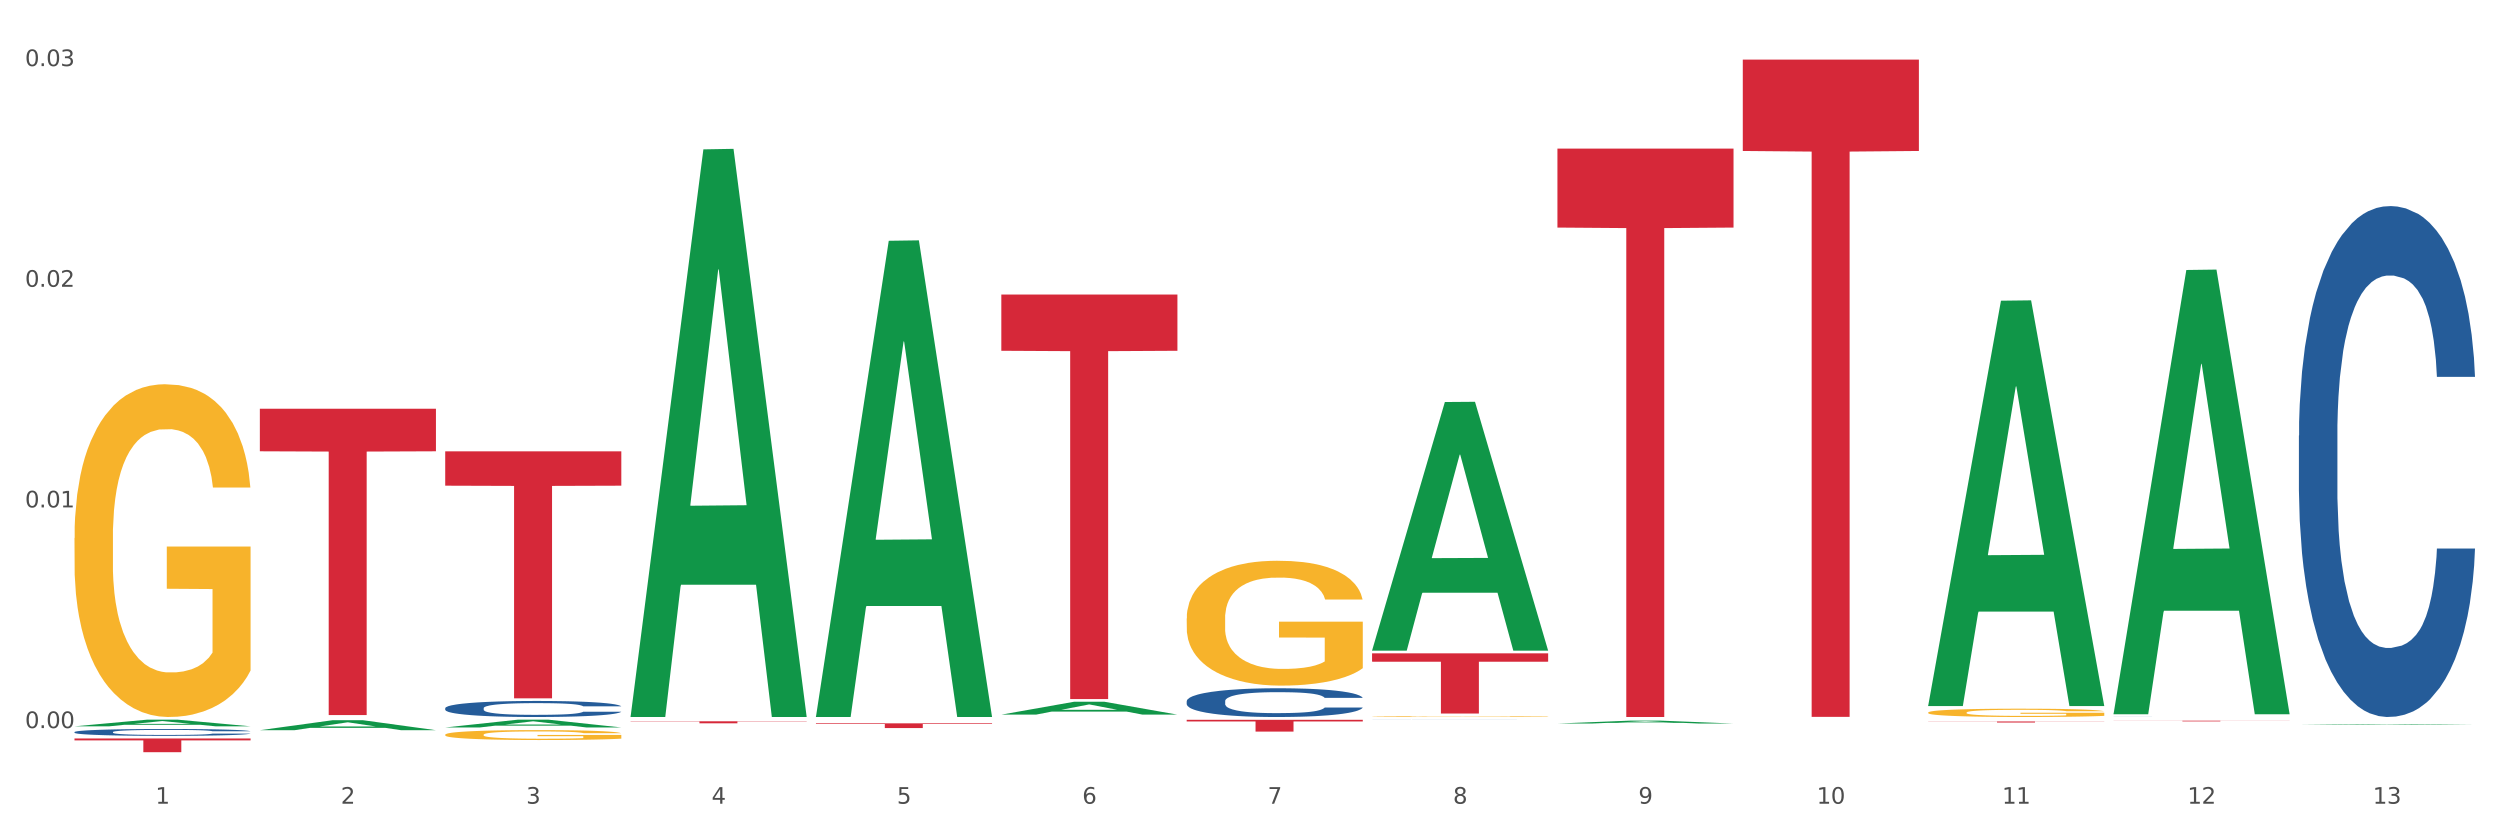 <?xml version="1.0" encoding="utf-8" standalone="no"?>
<!DOCTYPE svg PUBLIC "-//W3C//DTD SVG 1.1//EN"
  "http://www.w3.org/Graphics/SVG/1.1/DTD/svg11.dtd">
<svg xmlns:xlink="http://www.w3.org/1999/xlink" width="1080pt" height="360pt" viewBox="0 0 1080 360" xmlns="http://www.w3.org/2000/svg" version="1.1">
 <rect x="0" y="0" width="1080" height="360" fill="#333333" stroke="none"/>
 <defs>
  <style type="text/css">*{stroke-linejoin: round; stroke-linecap: butt}</style>
 </defs>
 <g id="figure_1">
  <g id="patch_1">
   <path d="M 0 360 
L 1080 360 
L 1080 0 
L 0 0 
z
" style="fill: #ffffff; stroke: #ffffff; stroke-linejoin: miter"/>
  </g>
  <g id="axes_1">
   <g id="matplotlib.axis_1">
    <g id="xtick_1">
     <g id="text_1">
      <!-- 1 -->
      <g style="fill: #4d4d4d" transform="translate(67.159 347.204) scale(0.096 -0.096)">
       <defs>
        <path id="DejaVuSans-31" d="M 794 531 
L 1825 531 
L 1825 4091 
L 703 3866 
L 703 4441 
L 1819 4666 
L 2450 4666 
L 2450 531 
L 3481 531 
L 3481 0 
L 794 0 
L 794 531 
z
" transform="scale(0.016)"/>
       </defs>
       <use xlink:href="#DejaVuSans-31"/>
      </g>
     </g>
    </g>
    <g id="xtick_2">
     <g id="text_2">
      <!-- 2 -->
      <g style="fill: #4d4d4d" transform="translate(147.238 347.204) scale(0.096 -0.096)">
       <defs>
        <path id="DejaVuSans-32" d="M 1228 531 
L 3431 531 
L 3431 0 
L 469 0 
L 469 531 
Q 828 903 1448 1529 
Q 2069 2156 2228 2338 
Q 2531 2678 2651 2914 
Q 2772 3150 2772 3378 
Q 2772 3750 2511 3984 
Q 2250 4219 1831 4219 
Q 1534 4219 1204 4116 
Q 875 4013 500 3803 
L 500 4441 
Q 881 4594 1212 4672 
Q 1544 4750 1819 4750 
Q 2544 4750 2975 4387 
Q 3406 4025 3406 3419 
Q 3406 3131 3298 2873 
Q 3191 2616 2906 2266 
Q 2828 2175 2409 1742 
Q 1991 1309 1228 531 
z
" transform="scale(0.016)"/>
       </defs>
       <use xlink:href="#DejaVuSans-32"/>
      </g>
     </g>
    </g>
    <g id="xtick_3">
     <g id="text_3">
      <!-- 3 -->
      <g style="fill: #4d4d4d" transform="translate(227.317 347.204) scale(0.096 -0.096)">
       <defs>
        <path id="DejaVuSans-33" d="M 2597 2516 
Q 3050 2419 3304 2112 
Q 3559 1806 3559 1356 
Q 3559 666 3084 287 
Q 2609 -91 1734 -91 
Q 1441 -91 1130 -33 
Q 819 25 488 141 
L 488 750 
Q 750 597 1062 519 
Q 1375 441 1716 441 
Q 2309 441 2620 675 
Q 2931 909 2931 1356 
Q 2931 1769 2642 2001 
Q 2353 2234 1838 2234 
L 1294 2234 
L 1294 2753 
L 1863 2753 
Q 2328 2753 2575 2939 
Q 2822 3125 2822 3475 
Q 2822 3834 2567 4026 
Q 2313 4219 1838 4219 
Q 1578 4219 1281 4162 
Q 984 4106 628 3988 
L 628 4550 
Q 988 4650 1302 4700 
Q 1616 4750 1894 4750 
Q 2613 4750 3031 4423 
Q 3450 4097 3450 3541 
Q 3450 3153 3228 2886 
Q 3006 2619 2597 2516 
z
" transform="scale(0.016)"/>
       </defs>
       <use xlink:href="#DejaVuSans-33"/>
      </g>
     </g>
    </g>
    <g id="xtick_4">
     <g id="text_4">
      <!-- 4 -->
      <g style="fill: #4d4d4d" transform="translate(307.396 347.204) scale(0.096 -0.096)">
       <defs>
        <path id="DejaVuSans-34" d="M 2419 4116 
L 825 1625 
L 2419 1625 
L 2419 4116 
z
M 2253 4666 
L 3047 4666 
L 3047 1625 
L 3713 1625 
L 3713 1100 
L 3047 1100 
L 3047 0 
L 2419 0 
L 2419 1100 
L 313 1100 
L 313 1709 
L 2253 4666 
z
" transform="scale(0.016)"/>
       </defs>
       <use xlink:href="#DejaVuSans-34"/>
      </g>
     </g>
    </g>
    <g id="xtick_5">
     <g id="text_5">
      <!-- 5 -->
      <g style="fill: #4d4d4d" transform="translate(387.475 347.204) scale(0.096 -0.096)">
       <defs>
        <path id="DejaVuSans-35" d="M 691 4666 
L 3169 4666 
L 3169 4134 
L 1269 4134 
L 1269 2991 
Q 1406 3038 1543 3061 
Q 1681 3084 1819 3084 
Q 2600 3084 3056 2656 
Q 3513 2228 3513 1497 
Q 3513 744 3044 326 
Q 2575 -91 1722 -91 
Q 1428 -91 1123 -41 
Q 819 9 494 109 
L 494 744 
Q 775 591 1075 516 
Q 1375 441 1709 441 
Q 2250 441 2565 725 
Q 2881 1009 2881 1497 
Q 2881 1984 2565 2268 
Q 2250 2553 1709 2553 
Q 1456 2553 1204 2497 
Q 953 2441 691 2322 
L 691 4666 
z
" transform="scale(0.016)"/>
       </defs>
       <use xlink:href="#DejaVuSans-35"/>
      </g>
     </g>
    </g>
    <g id="xtick_6">
     <g id="text_6">
      <!-- 6 -->
      <g style="fill: #4d4d4d" transform="translate(467.554 347.204) scale(0.096 -0.096)">
       <defs>
        <path id="DejaVuSans-36" d="M 2113 2584 
Q 1688 2584 1439 2293 
Q 1191 2003 1191 1497 
Q 1191 994 1439 701 
Q 1688 409 2113 409 
Q 2538 409 2786 701 
Q 3034 994 3034 1497 
Q 3034 2003 2786 2293 
Q 2538 2584 2113 2584 
z
M 3366 4563 
L 3366 3988 
Q 3128 4100 2886 4159 
Q 2644 4219 2406 4219 
Q 1781 4219 1451 3797 
Q 1122 3375 1075 2522 
Q 1259 2794 1537 2939 
Q 1816 3084 2150 3084 
Q 2853 3084 3261 2657 
Q 3669 2231 3669 1497 
Q 3669 778 3244 343 
Q 2819 -91 2113 -91 
Q 1303 -91 875 529 
Q 447 1150 447 2328 
Q 447 3434 972 4092 
Q 1497 4750 2381 4750 
Q 2619 4750 2861 4703 
Q 3103 4656 3366 4563 
z
" transform="scale(0.016)"/>
       </defs>
       <use xlink:href="#DejaVuSans-36"/>
      </g>
     </g>
    </g>
    <g id="xtick_7">
     <g id="text_7">
      <!-- 7 -->
      <g style="fill: #4d4d4d" transform="translate(547.634 347.204) scale(0.096 -0.096)">
       <defs>
        <path id="DejaVuSans-37" d="M 525 4666 
L 3525 4666 
L 3525 4397 
L 1831 0 
L 1172 0 
L 2766 4134 
L 525 4134 
L 525 4666 
z
" transform="scale(0.016)"/>
       </defs>
       <use xlink:href="#DejaVuSans-37"/>
      </g>
     </g>
    </g>
    <g id="xtick_8">
     <g id="text_8">
      <!-- 8 -->
      <g style="fill: #4d4d4d" transform="translate(627.713 347.204) scale(0.096 -0.096)">
       <defs>
        <path id="DejaVuSans-38" d="M 2034 2216 
Q 1584 2216 1326 1975 
Q 1069 1734 1069 1313 
Q 1069 891 1326 650 
Q 1584 409 2034 409 
Q 2484 409 2743 651 
Q 3003 894 3003 1313 
Q 3003 1734 2745 1975 
Q 2488 2216 2034 2216 
z
M 1403 2484 
Q 997 2584 770 2862 
Q 544 3141 544 3541 
Q 544 4100 942 4425 
Q 1341 4750 2034 4750 
Q 2731 4750 3128 4425 
Q 3525 4100 3525 3541 
Q 3525 3141 3298 2862 
Q 3072 2584 2669 2484 
Q 3125 2378 3379 2068 
Q 3634 1759 3634 1313 
Q 3634 634 3220 271 
Q 2806 -91 2034 -91 
Q 1263 -91 848 271 
Q 434 634 434 1313 
Q 434 1759 690 2068 
Q 947 2378 1403 2484 
z
M 1172 3481 
Q 1172 3119 1398 2916 
Q 1625 2713 2034 2713 
Q 2441 2713 2670 2916 
Q 2900 3119 2900 3481 
Q 2900 3844 2670 4047 
Q 2441 4250 2034 4250 
Q 1625 4250 1398 4047 
Q 1172 3844 1172 3481 
z
" transform="scale(0.016)"/>
       </defs>
       <use xlink:href="#DejaVuSans-38"/>
      </g>
     </g>
    </g>
    <g id="xtick_9">
     <g id="text_9">
      <!-- 9 -->
      <g style="fill: #4d4d4d" transform="translate(707.792 347.204) scale(0.096 -0.096)">
       <defs>
        <path id="DejaVuSans-39" d="M 703 97 
L 703 672 
Q 941 559 1184 500 
Q 1428 441 1663 441 
Q 2288 441 2617 861 
Q 2947 1281 2994 2138 
Q 2813 1869 2534 1725 
Q 2256 1581 1919 1581 
Q 1219 1581 811 2004 
Q 403 2428 403 3163 
Q 403 3881 828 4315 
Q 1253 4750 1959 4750 
Q 2769 4750 3195 4129 
Q 3622 3509 3622 2328 
Q 3622 1225 3098 567 
Q 2575 -91 1691 -91 
Q 1453 -91 1209 -44 
Q 966 3 703 97 
z
M 1959 2075 
Q 2384 2075 2632 2365 
Q 2881 2656 2881 3163 
Q 2881 3666 2632 3958 
Q 2384 4250 1959 4250 
Q 1534 4250 1286 3958 
Q 1038 3666 1038 3163 
Q 1038 2656 1286 2365 
Q 1534 2075 1959 2075 
z
" transform="scale(0.016)"/>
       </defs>
       <use xlink:href="#DejaVuSans-39"/>
      </g>
     </g>
    </g>
    <g id="xtick_10">
     <g id="text_10">
      <!-- 10 -->
      <g style="fill: #4d4d4d" transform="translate(784.817 347.204) scale(0.096 -0.096)">
       <defs>
        <path id="DejaVuSans-30" d="M 2034 4250 
Q 1547 4250 1301 3770 
Q 1056 3291 1056 2328 
Q 1056 1369 1301 889 
Q 1547 409 2034 409 
Q 2525 409 2770 889 
Q 3016 1369 3016 2328 
Q 3016 3291 2770 3770 
Q 2525 4250 2034 4250 
z
M 2034 4750 
Q 2819 4750 3233 4129 
Q 3647 3509 3647 2328 
Q 3647 1150 3233 529 
Q 2819 -91 2034 -91 
Q 1250 -91 836 529 
Q 422 1150 422 2328 
Q 422 3509 836 4129 
Q 1250 4750 2034 4750 
z
" transform="scale(0.016)"/>
       </defs>
       <use xlink:href="#DejaVuSans-31"/>
       <use xlink:href="#DejaVuSans-30" transform="translate(63.623 0)"/>
      </g>
     </g>
    </g>
    <g id="xtick_11">
     <g id="text_11">
      <!-- 11 -->
      <g style="fill: #4d4d4d" transform="translate(864.896 347.204) scale(0.096 -0.096)">
       <use xlink:href="#DejaVuSans-31"/>
       <use xlink:href="#DejaVuSans-31" transform="translate(63.623 0)"/>
      </g>
     </g>
    </g>
    <g id="xtick_12">
     <g id="text_12">
      <!-- 12 -->
      <g style="fill: #4d4d4d" transform="translate(944.975 347.204) scale(0.096 -0.096)">
       <use xlink:href="#DejaVuSans-31"/>
       <use xlink:href="#DejaVuSans-32" transform="translate(63.623 0)"/>
      </g>
     </g>
    </g>
    <g id="xtick_13">
     <g id="text_13">
      <!-- 13 -->
      <g style="fill: #4d4d4d" transform="translate(1025.054 347.204) scale(0.096 -0.096)">
       <use xlink:href="#DejaVuSans-31"/>
       <use xlink:href="#DejaVuSans-33" transform="translate(63.623 0)"/>
      </g>
     </g>
    </g>
    <g id="xtick_14"/>
    <g id="xtick_15"/>
    <g id="xtick_16"/>
    <g id="xtick_17"/>
    <g id="xtick_18"/>
    <g id="xtick_19"/>
    <g id="xtick_20"/>
    <g id="xtick_21"/>
    <g id="xtick_22"/>
    <g id="xtick_23"/>
    <g id="xtick_24"/>
    <g id="xtick_25"/>
   </g>
   <g id="matplotlib.axis_2">
    <g id="ytick_1">
     <g id="text_14">
      <!-- 0.00 -->
      <g style="fill: #4d4d4d" transform="translate(10.8 314.535) scale(0.096 -0.096)">
       <defs>
        <path id="DejaVuSans-2e" d="M 684 794 
L 1344 794 
L 1344 0 
L 684 0 
L 684 794 
z
" transform="scale(0.016)"/>
       </defs>
       <use xlink:href="#DejaVuSans-30"/>
       <use xlink:href="#DejaVuSans-2e" transform="translate(63.623 0)"/>
       <use xlink:href="#DejaVuSans-30" transform="translate(95.41 0)"/>
       <use xlink:href="#DejaVuSans-30" transform="translate(159.033 0)"/>
      </g>
     </g>
    </g>
    <g id="ytick_2">
     <g id="text_15">
      <!-- 0.01 -->
      <g style="fill: #4d4d4d" transform="translate(10.8 219.21) scale(0.096 -0.096)">
       <use xlink:href="#DejaVuSans-30"/>
       <use xlink:href="#DejaVuSans-2e" transform="translate(63.623 0)"/>
       <use xlink:href="#DejaVuSans-30" transform="translate(95.41 0)"/>
       <use xlink:href="#DejaVuSans-31" transform="translate(159.033 0)"/>
      </g>
     </g>
    </g>
    <g id="ytick_3">
     <g id="text_16">
      <!-- 0.02 -->
      <g style="fill: #4d4d4d" transform="translate(10.8 123.885) scale(0.096 -0.096)">
       <use xlink:href="#DejaVuSans-30"/>
       <use xlink:href="#DejaVuSans-2e" transform="translate(63.623 0)"/>
       <use xlink:href="#DejaVuSans-30" transform="translate(95.41 0)"/>
       <use xlink:href="#DejaVuSans-32" transform="translate(159.033 0)"/>
      </g>
     </g>
    </g>
    <g id="ytick_4">
     <g id="text_17">
      <!-- 0.03 -->
      <g style="fill: #4d4d4d" transform="translate(10.8 28.56) scale(0.096 -0.096)">
       <use xlink:href="#DejaVuSans-30"/>
       <use xlink:href="#DejaVuSans-2e" transform="translate(63.623 0)"/>
       <use xlink:href="#DejaVuSans-30" transform="translate(95.41 0)"/>
       <use xlink:href="#DejaVuSans-33" transform="translate(159.033 0)"/>
      </g>
     </g>
    </g>
    <g id="ytick_5"/>
    <g id="ytick_6"/>
    <g id="ytick_7"/>
   </g>
   <g id="PolyCollection_1">
    <path d="M 32.175 313.768 
L 32.253 313.765 
L 63.625 310.89 
L 76.644 310.888 
L 108.25 313.773 
L 93.192 313.773 
L 86.369 313.101 
L 53.978 313.101 
L 53.743 313.112 
L 47.155 313.773 
L 32.175 313.773 
L 32.175 313.768 
L 58.056 312.7 
L 82.291 312.698 
L 70.291 311.503 
L 70.134 311.497 
L 69.977 311.506 
L 57.978 312.698 
L 58.056 312.7 
L 32.175 313.768 
z
" clip-path="url(#p91d50561d7)" style="fill: #109648"/>
    <path d="M 352.492 312.469 
L 428.567 312.469 
L 428.567 312.755 
L 398.641 312.757 
L 398.641 314.527 
L 382.237 314.527 
L 382.237 312.757 
L 352.492 312.755 
L 352.492 312.47 
L 352.492 312.469 
z
" clip-path="url(#p91d50561d7)" style="fill: #d62839"/>
    <path d="M 272.412 311.595 
L 348.488 311.595 
L 348.488 311.717 
L 318.562 311.717 
L 318.562 312.47 
L 302.157 312.47 
L 302.157 311.717 
L 272.412 311.717 
L 272.412 311.596 
L 272.412 311.595 
z
" clip-path="url(#p91d50561d7)" style="fill: #d62839"/>
    <path d="M 192.333 194.988 
L 268.408 194.988 
L 268.408 209.814 
L 238.483 209.914 
L 238.483 301.673 
L 222.078 301.673 
L 222.078 209.914 
L 192.333 209.814 
L 192.333 195.089 
L 192.333 194.988 
z
" clip-path="url(#p91d50561d7)" style="fill: #d62839"/>
    <path d="M 112.254 176.563 
L 188.329 176.563 
L 188.329 194.955 
L 158.404 195.079 
L 158.404 308.914 
L 141.999 308.914 
L 141.999 195.079 
L 112.254 194.955 
L 112.254 176.687 
L 112.254 176.563 
z
" clip-path="url(#p91d50561d7)" style="fill: #d62839"/>
    <path d="M 32.175 319.03 
L 108.25 319.03 
L 108.25 319.853 
L 78.325 319.858 
L 78.325 324.95 
L 61.92 324.95 
L 61.92 319.858 
L 32.175 319.853 
L 32.175 319.036 
L 32.175 319.03 
z
" clip-path="url(#p91d50561d7)" style="fill: #d62839"/>
    <path d="M 192.333 305.929 
L 192.423 305.923 
L 192.423 305.745 
L 192.693 305.505 
L 193.682 305.062 
L 194.941 304.726 
L 197.099 304.333 
L 198.268 304.169 
L 199.797 303.985 
L 202.944 303.688 
L 206.541 303.434 
L 209.059 303.295 
L 210.947 303.206 
L 215.174 303.048 
L 217.602 302.978 
L 220.12 302.921 
L 222.278 302.883 
L 225.875 302.839 
L 228.752 302.82 
L 232.079 302.814 
L 234.867 302.82 
L 238.554 302.845 
L 243.949 302.921 
L 246.018 302.966 
L 248.805 303.042 
L 251.683 303.143 
L 254.021 303.244 
L 256.718 303.39 
L 259.506 303.58 
L 262.204 303.821 
L 264.092 304.042 
L 265.621 304.276 
L 266.97 304.561 
L 267.959 304.872 
L 268.408 305.131 
L 251.953 305.131 
L 251.503 304.897 
L 250.604 304.644 
L 249.704 304.473 
L 248.715 304.333 
L 247.187 304.175 
L 245.838 304.074 
L 243.59 303.954 
L 241.521 303.878 
L 239.813 303.833 
L 237.745 303.795 
L 233.338 303.757 
L 230.191 303.757 
L 228.213 303.77 
L 225.785 303.802 
L 223.717 303.846 
L 221.289 303.922 
L 219.4 304.004 
L 217.512 304.112 
L 216.433 304.188 
L 214.814 304.327 
L 213.735 304.441 
L 212.296 304.637 
L 211.487 304.777 
L 210.048 305.138 
L 209.419 305.404 
L 209.149 305.587 
L 208.969 305.79 
L 208.969 306.778 
L 209.509 307.221 
L 209.958 307.411 
L 210.678 307.626 
L 212.027 307.905 
L 214.005 308.177 
L 216.073 308.373 
L 217.782 308.494 
L 219.4 308.582 
L 221.019 308.652 
L 222.997 308.715 
L 224.616 308.753 
L 227.044 308.791 
L 229.921 308.81 
L 232.169 308.81 
L 236.755 308.778 
L 238.824 308.747 
L 240.802 308.703 
L 242.96 308.633 
L 244.669 308.557 
L 245.658 308.5 
L 247.276 308.38 
L 248.535 308.253 
L 249.615 308.107 
L 250.334 307.981 
L 251.143 307.791 
L 251.773 307.575 
L 251.953 307.461 
L 268.408 307.461 
L 268.049 307.689 
L 267.419 307.911 
L 266.16 308.209 
L 265.171 308.38 
L 263.643 308.589 
L 262.024 308.766 
L 259.776 308.962 
L 257.708 309.108 
L 255.549 309.234 
L 253.211 309.348 
L 248.985 309.507 
L 247.456 309.551 
L 244.219 309.627 
L 241.701 309.671 
L 238.014 309.716 
L 234.238 309.741 
L 230.281 309.747 
L 226.774 309.735 
L 222.907 309.697 
L 220.479 309.659 
L 217.782 309.602 
L 214.634 309.513 
L 211.667 309.405 
L 208.879 309.279 
L 206.271 309.133 
L 203.843 308.968 
L 200.696 308.696 
L 198.358 308.43 
L 196.65 308.183 
L 195.481 307.974 
L 194.312 307.708 
L 193.682 307.525 
L 192.693 307.082 
L 192.333 306.67 
L 192.333 305.929 
z
" clip-path="url(#p91d50561d7)" style="fill: #255c99"/>
    <path d="M 512.65 302.909 
L 512.74 302.898 
L 512.74 302.58 
L 513.01 302.15 
L 513.999 301.356 
L 515.258 300.755 
L 517.416 300.052 
L 518.585 299.757 
L 520.114 299.428 
L 523.261 298.895 
L 526.858 298.441 
L 529.376 298.192 
L 531.264 298.033 
L 535.49 297.75 
L 537.918 297.625 
L 540.436 297.523 
L 542.594 297.455 
L 546.191 297.375 
L 549.069 297.341 
L 552.396 297.33 
L 555.184 297.341 
L 558.871 297.387 
L 564.266 297.523 
L 566.334 297.602 
L 569.122 297.738 
L 571.999 297.92 
L 574.337 298.101 
L 577.035 298.362 
L 579.823 298.702 
L 582.52 299.133 
L 584.409 299.53 
L 585.937 299.95 
L 587.286 300.46 
L 588.275 301.016 
L 588.725 301.481 
L 572.269 301.481 
L 571.819 301.061 
L 570.92 300.607 
L 570.021 300.301 
L 569.032 300.052 
L 567.503 299.768 
L 566.154 299.587 
L 563.906 299.371 
L 561.838 299.235 
L 560.129 299.156 
L 558.061 299.088 
L 553.655 299.02 
L 550.508 299.02 
L 548.529 299.042 
L 546.101 299.099 
L 544.033 299.179 
L 541.605 299.315 
L 539.717 299.462 
L 537.828 299.655 
L 536.749 299.791 
L 535.131 300.04 
L 534.052 300.244 
L 532.613 300.596 
L 531.804 300.845 
L 530.365 301.492 
L 529.735 301.968 
L 529.466 302.297 
L 529.286 302.66 
L 529.286 304.429 
L 529.825 305.223 
L 530.275 305.563 
L 530.994 305.948 
L 532.343 306.447 
L 534.321 306.935 
L 536.39 307.287 
L 538.098 307.502 
L 539.717 307.661 
L 541.335 307.785 
L 543.314 307.899 
L 544.932 307.967 
L 547.36 308.035 
L 550.238 308.069 
L 552.486 308.069 
L 557.072 308.012 
L 559.14 307.956 
L 561.119 307.876 
L 563.277 307.751 
L 564.985 307.615 
L 565.974 307.513 
L 567.593 307.298 
L 568.852 307.071 
L 569.931 306.81 
L 570.65 306.583 
L 571.46 306.243 
L 572.089 305.858 
L 572.269 305.654 
L 588.725 305.654 
L 588.365 306.062 
L 587.736 306.459 
L 586.477 306.992 
L 585.488 307.298 
L 583.959 307.672 
L 582.341 307.99 
L 580.092 308.341 
L 578.024 308.602 
L 575.866 308.829 
L 573.528 309.033 
L 569.302 309.316 
L 567.773 309.396 
L 564.536 309.532 
L 562.018 309.611 
L 558.331 309.691 
L 554.554 309.736 
L 550.598 309.747 
L 547.091 309.725 
L 543.224 309.657 
L 540.796 309.589 
L 538.098 309.486 
L 534.951 309.328 
L 531.983 309.135 
L 529.196 308.908 
L 526.588 308.647 
L 524.16 308.352 
L 521.013 307.865 
L 518.675 307.389 
L 516.966 306.946 
L 515.797 306.572 
L 514.628 306.096 
L 513.999 305.767 
L 513.01 304.973 
L 512.65 304.236 
L 512.65 302.909 
z
" clip-path="url(#p91d50561d7)" style="fill: #255c99"/>
    <path d="M 592.729 310.913 
L 592.819 310.913 
L 592.819 310.911 
L 593.089 310.909 
L 594.078 310.906 
L 595.337 310.903 
L 597.495 310.9 
L 598.664 310.899 
L 600.193 310.897 
L 603.34 310.895 
L 606.937 310.893 
L 609.455 310.892 
L 611.343 310.891 
L 615.57 310.89 
L 617.998 310.889 
L 620.515 310.889 
L 622.674 310.888 
L 626.27 310.888 
L 629.148 310.888 
L 632.475 310.888 
L 635.263 310.888 
L 638.95 310.888 
L 644.345 310.889 
L 646.413 310.889 
L 649.201 310.89 
L 652.078 310.89 
L 654.417 310.891 
L 657.114 310.892 
L 659.902 310.894 
L 662.6 310.896 
L 664.488 310.898 
L 666.017 310.899 
L 667.365 310.902 
L 668.355 310.904 
L 668.804 310.906 
L 652.348 310.906 
L 651.899 310.904 
L 650.999 310.902 
L 650.1 310.901 
L 649.111 310.9 
L 647.582 310.899 
L 646.233 310.898 
L 643.985 310.897 
L 641.917 310.896 
L 640.209 310.896 
L 638.14 310.896 
L 633.734 310.895 
L 630.587 310.895 
L 628.608 310.895 
L 626.181 310.896 
L 624.112 310.896 
L 621.684 310.897 
L 619.796 310.897 
L 617.908 310.898 
L 616.829 310.899 
L 615.21 310.9 
L 614.131 310.901 
L 612.692 310.902 
L 611.883 310.903 
L 610.444 310.906 
L 609.814 310.908 
L 609.545 310.91 
L 609.365 310.912 
L 609.365 310.919 
L 609.904 310.923 
L 610.354 310.924 
L 611.073 310.926 
L 612.422 310.928 
L 614.401 310.931 
L 616.469 310.932 
L 618.177 310.933 
L 619.796 310.934 
L 621.415 310.934 
L 623.393 310.935 
L 625.012 310.935 
L 627.439 310.935 
L 630.317 310.936 
L 632.565 310.936 
L 637.151 310.935 
L 639.219 310.935 
L 641.198 310.935 
L 643.356 310.934 
L 645.064 310.934 
L 646.054 310.933 
L 647.672 310.932 
L 648.931 310.931 
L 650.01 310.93 
L 650.73 310.929 
L 651.539 310.927 
L 652.168 310.926 
L 652.348 310.925 
L 668.804 310.925 
L 668.445 310.927 
L 667.815 310.928 
L 666.556 310.931 
L 665.567 310.932 
L 664.038 310.934 
L 662.42 310.935 
L 660.172 310.937 
L 658.103 310.938 
L 655.945 310.939 
L 653.607 310.94 
L 649.381 310.941 
L 647.852 310.942 
L 644.615 310.942 
L 642.097 310.942 
L 638.41 310.943 
L 634.633 310.943 
L 630.677 310.943 
L 627.17 310.943 
L 623.303 310.943 
L 620.875 310.942 
L 618.177 310.942 
L 615.03 310.941 
L 612.063 310.94 
L 609.275 310.939 
L 606.667 310.938 
L 604.239 310.937 
L 601.092 310.935 
L 598.754 310.933 
L 597.045 310.931 
L 595.876 310.929 
L 594.707 310.927 
L 594.078 310.925 
L 593.089 310.922 
L 592.729 310.919 
L 592.729 310.913 
z
" clip-path="url(#p91d50561d7)" style="fill: #255c99"/>
    <path d="M 913.046 309.728 
L 913.136 309.728 
L 913.136 309.727 
L 913.405 309.726 
L 914.395 309.724 
L 915.653 309.722 
L 917.812 309.72 
L 918.981 309.72 
L 920.509 309.719 
L 923.657 309.717 
L 927.254 309.716 
L 929.771 309.715 
L 931.66 309.715 
L 935.886 309.714 
L 938.314 309.714 
L 940.832 309.713 
L 942.99 309.713 
L 946.587 309.713 
L 949.465 309.713 
L 952.792 309.713 
L 955.579 309.713 
L 959.266 309.713 
L 964.662 309.713 
L 966.73 309.714 
L 969.518 309.714 
L 972.395 309.714 
L 974.733 309.715 
L 977.431 309.716 
L 980.218 309.717 
L 982.916 309.718 
L 984.805 309.719 
L 986.333 309.72 
L 987.682 309.722 
L 988.671 309.723 
L 989.121 309.724 
L 972.665 309.724 
L 972.215 309.723 
L 971.316 309.722 
L 970.417 309.721 
L 969.428 309.72 
L 967.899 309.72 
L 966.55 309.719 
L 964.302 309.719 
L 962.234 309.718 
L 960.525 309.718 
L 958.457 309.718 
L 954.051 309.718 
L 950.903 309.718 
L 948.925 309.718 
L 946.497 309.718 
L 944.429 309.718 
L 942.001 309.718 
L 940.113 309.719 
L 938.224 309.719 
L 937.145 309.72 
L 935.527 309.72 
L 934.447 309.721 
L 933.009 309.722 
L 932.199 309.723 
L 930.761 309.724 
L 930.131 309.726 
L 929.861 309.727 
L 929.681 309.728 
L 929.681 309.733 
L 930.221 309.735 
L 930.671 309.736 
L 931.39 309.737 
L 932.739 309.738 
L 934.717 309.739 
L 936.785 309.74 
L 938.494 309.741 
L 940.113 309.741 
L 941.731 309.742 
L 943.71 309.742 
L 945.328 309.742 
L 947.756 309.743 
L 950.634 309.743 
L 952.882 309.743 
L 957.468 309.742 
L 959.536 309.742 
L 961.514 309.742 
L 963.673 309.742 
L 965.381 309.741 
L 966.37 309.741 
L 967.989 309.74 
L 969.248 309.74 
L 970.327 309.739 
L 971.046 309.739 
L 971.856 309.738 
L 972.485 309.736 
L 972.665 309.736 
L 989.121 309.736 
L 988.761 309.737 
L 988.132 309.738 
L 986.873 309.74 
L 985.884 309.74 
L 984.355 309.742 
L 982.736 309.742 
L 980.488 309.743 
L 978.42 309.744 
L 976.262 309.745 
L 973.924 309.745 
L 969.697 309.746 
L 968.169 309.746 
L 964.931 309.747 
L 962.414 309.747 
L 958.727 309.747 
L 954.95 309.747 
L 950.993 309.747 
L 947.486 309.747 
L 943.62 309.747 
L 941.192 309.747 
L 938.494 309.747 
L 935.347 309.746 
L 932.379 309.746 
L 929.592 309.745 
L 926.984 309.744 
L 924.556 309.743 
L 921.409 309.742 
L 919.071 309.741 
L 917.362 309.74 
L 916.193 309.738 
L 915.024 309.737 
L 914.395 309.736 
L 913.405 309.734 
L 913.046 309.732 
L 913.046 309.728 
z
" clip-path="url(#p91d50561d7)" style="fill: #255c99"/>
    <path d="M 993.125 188.198 
L 993.215 187.996 
L 993.215 182.352 
L 993.485 174.692 
L 994.474 160.582 
L 995.733 149.899 
L 997.891 137.401 
L 999.06 132.16 
L 1000.588 126.315 
L 1003.736 116.841 
L 1007.333 108.778 
L 1009.851 104.343 
L 1011.739 101.521 
L 1015.965 96.481 
L 1018.393 94.264 
L 1020.911 92.45 
L 1023.069 91.241 
L 1026.666 89.83 
L 1029.544 89.225 
L 1032.871 89.023 
L 1035.659 89.225 
L 1039.345 90.031 
L 1044.741 92.45 
L 1046.809 93.861 
L 1049.597 96.28 
L 1052.474 99.505 
L 1054.812 102.73 
L 1057.51 107.367 
L 1060.298 113.414 
L 1062.995 121.074 
L 1064.884 128.129 
L 1066.412 135.587 
L 1067.761 144.658 
L 1068.75 154.535 
L 1069.2 162.799 
L 1052.744 162.799 
L 1052.294 155.341 
L 1051.395 147.278 
L 1050.496 141.836 
L 1049.507 137.401 
L 1047.978 132.362 
L 1046.629 129.137 
L 1044.381 125.307 
L 1042.313 122.888 
L 1040.604 121.477 
L 1038.536 120.267 
L 1034.13 119.058 
L 1030.983 119.058 
L 1029.004 119.461 
L 1026.576 120.469 
L 1024.508 121.88 
L 1022.08 124.299 
L 1020.192 126.919 
L 1018.303 130.346 
L 1017.224 132.765 
L 1015.606 137.2 
L 1014.527 140.828 
L 1013.088 147.077 
L 1012.278 151.511 
L 1010.84 163.001 
L 1010.21 171.467 
L 1009.94 177.313 
L 1009.761 183.763 
L 1009.761 215.209 
L 1010.3 229.319 
L 1010.75 235.366 
L 1011.469 242.22 
L 1012.818 251.089 
L 1014.796 259.757 
L 1016.865 266.006 
L 1018.573 269.836 
L 1020.192 272.658 
L 1021.81 274.875 
L 1023.789 276.891 
L 1025.407 278.1 
L 1027.835 279.31 
L 1030.713 279.914 
L 1032.961 279.914 
L 1037.547 278.906 
L 1039.615 277.899 
L 1041.594 276.487 
L 1043.752 274.27 
L 1045.46 271.851 
L 1046.449 270.037 
L 1048.068 266.207 
L 1049.327 262.176 
L 1050.406 257.539 
L 1051.125 253.508 
L 1051.935 247.461 
L 1052.564 240.607 
L 1052.744 236.979 
L 1069.2 236.979 
L 1068.84 244.236 
L 1068.211 251.291 
L 1066.952 260.765 
L 1065.963 266.207 
L 1064.434 272.859 
L 1062.815 278.503 
L 1060.567 284.752 
L 1058.499 289.388 
L 1056.341 293.42 
L 1054.003 297.048 
L 1049.777 302.087 
L 1048.248 303.498 
L 1045.011 305.917 
L 1042.493 307.328 
L 1038.806 308.739 
L 1035.029 309.546 
L 1031.072 309.747 
L 1027.565 309.344 
L 1023.699 308.135 
L 1021.271 306.925 
L 1018.573 305.111 
L 1015.426 302.289 
L 1012.458 298.862 
L 1009.671 294.831 
L 1007.063 290.195 
L 1004.635 284.954 
L 1001.488 276.286 
L 999.15 267.82 
L 997.441 259.958 
L 996.272 253.306 
L 995.103 244.84 
L 994.474 238.995 
L 993.485 224.884 
L 993.125 211.782 
L 993.125 188.198 
z
" clip-path="url(#p91d50561d7)" style="fill: #255c99"/>
    <path d="M 32.175 232.417 
L 32.265 232.286 
L 32.265 227.559 
L 32.444 223.489 
L 33.343 213.642 
L 34.69 205.502 
L 35.678 201.17 
L 36.666 197.625 
L 37.833 194.08 
L 39.271 190.404 
L 41.875 185.021 
L 43.492 182.264 
L 45.468 179.375 
L 49.061 175.174 
L 51.665 172.811 
L 54.36 170.841 
L 58.761 168.478 
L 61.635 167.428 
L 64.689 166.64 
L 68.371 166.115 
L 71.156 165.984 
L 77.263 166.377 
L 82.473 167.559 
L 84.988 168.478 
L 88.221 170.054 
L 89.927 171.104 
L 92.712 173.205 
L 95.586 175.962 
L 97.562 178.325 
L 100.526 182.789 
L 102.771 187.253 
L 104.837 192.767 
L 105.915 196.574 
L 106.723 200.119 
L 107.442 204.189 
L 108.16 210.623 
L 91.993 210.623 
L 91.365 206.027 
L 90.377 201.695 
L 88.939 197.493 
L 87.682 194.868 
L 85.526 191.585 
L 83.55 189.485 
L 81.485 187.909 
L 78.97 186.596 
L 76.994 185.94 
L 74.209 185.415 
L 68.731 185.546 
L 65.048 186.596 
L 62.533 187.909 
L 60.917 189.091 
L 59.479 190.404 
L 57.863 192.242 
L 55.977 194.999 
L 54.629 197.493 
L 53.282 200.644 
L 52.204 203.795 
L 51.216 207.472 
L 50.408 211.41 
L 49.779 215.48 
L 49.24 220.469 
L 48.791 228.741 
L 48.791 246.728 
L 48.971 250.798 
L 49.42 256.181 
L 49.959 260.251 
L 50.857 265.108 
L 51.665 268.391 
L 53.192 273.117 
L 54.899 277.056 
L 56.246 279.55 
L 57.593 281.651 
L 59.929 284.539 
L 62.533 286.903 
L 64.779 288.347 
L 67.832 289.66 
L 69.898 290.185 
L 71.695 290.447 
L 76.096 290.447 
L 79.239 290.054 
L 82.742 289.135 
L 85.437 287.953 
L 87.682 286.509 
L 90.197 284.146 
L 91.814 281.914 
L 91.814 254.474 
L 72.054 254.342 
L 72.054 236.093 
L 108.25 236.093 
L 108.25 289.66 
L 106.723 292.417 
L 105.017 294.911 
L 103.22 297.143 
L 100.526 299.9 
L 97.292 302.526 
L 94.418 304.364 
L 91.365 305.94 
L 87.772 307.384 
L 83.101 308.697 
L 80.227 309.222 
L 76.635 309.616 
L 72.413 309.747 
L 68.731 309.485 
L 65.138 308.828 
L 61.366 307.647 
L 57.683 305.94 
L 54.899 304.233 
L 52.114 302.132 
L 49.15 299.375 
L 46.815 296.749 
L 45.019 294.386 
L 43.043 291.367 
L 40.887 287.428 
L 39.271 283.883 
L 37.833 280.207 
L 36.307 275.48 
L 35.229 271.41 
L 34.151 266.29 
L 33.522 262.482 
L 32.804 256.574 
L 32.265 248.303 
L 32.175 232.417 
z
" clip-path="url(#p91d50561d7)" style="fill: #f7b32b"/>
    <path d="M 192.333 317.387 
L 192.423 317.383 
L 192.423 317.242 
L 192.603 317.121 
L 193.501 316.827 
L 194.848 316.584 
L 195.836 316.454 
L 196.824 316.348 
L 197.992 316.243 
L 199.429 316.133 
L 202.034 315.972 
L 203.65 315.89 
L 205.626 315.803 
L 209.219 315.678 
L 211.824 315.607 
L 214.518 315.549 
L 218.919 315.478 
L 221.793 315.447 
L 224.847 315.423 
L 228.53 315.407 
L 231.314 315.404 
L 237.422 315.415 
L 242.631 315.451 
L 245.146 315.478 
L 248.379 315.525 
L 250.086 315.556 
L 252.87 315.619 
L 255.744 315.702 
L 257.72 315.772 
L 260.684 315.905 
L 262.93 316.039 
L 264.995 316.203 
L 266.073 316.317 
L 266.882 316.423 
L 267.6 316.544 
L 268.319 316.736 
L 252.152 316.736 
L 251.523 316.599 
L 250.535 316.47 
L 249.098 316.344 
L 247.84 316.266 
L 245.685 316.168 
L 243.709 316.105 
L 241.643 316.058 
L 239.128 316.019 
L 237.152 315.999 
L 234.368 315.984 
L 228.889 315.988 
L 225.206 316.019 
L 222.692 316.058 
L 221.075 316.094 
L 219.638 316.133 
L 218.021 316.188 
L 216.135 316.27 
L 214.788 316.344 
L 213.44 316.439 
L 212.363 316.533 
L 211.375 316.642 
L 210.566 316.76 
L 209.937 316.882 
L 209.399 317.031 
L 208.949 317.278 
L 208.949 317.815 
L 209.129 317.936 
L 209.578 318.097 
L 210.117 318.218 
L 211.015 318.363 
L 211.824 318.461 
L 213.351 318.603 
L 215.057 318.72 
L 216.404 318.795 
L 217.752 318.857 
L 220.087 318.944 
L 222.692 319.014 
L 224.937 319.057 
L 227.991 319.097 
L 230.057 319.112 
L 231.853 319.12 
L 236.254 319.12 
L 239.398 319.108 
L 242.9 319.081 
L 245.595 319.046 
L 247.84 319.002 
L 250.355 318.932 
L 251.972 318.865 
L 251.972 318.046 
L 232.212 318.042 
L 232.212 317.497 
L 268.408 317.497 
L 268.408 319.097 
L 266.882 319.179 
L 265.175 319.253 
L 263.379 319.32 
L 260.684 319.402 
L 257.451 319.481 
L 254.577 319.536 
L 251.523 319.583 
L 247.93 319.626 
L 243.26 319.665 
L 240.386 319.681 
L 236.793 319.692 
L 232.571 319.696 
L 228.889 319.689 
L 225.296 319.669 
L 221.524 319.634 
L 217.841 319.583 
L 215.057 319.532 
L 212.273 319.469 
L 209.309 319.387 
L 206.974 319.308 
L 205.177 319.238 
L 203.201 319.148 
L 201.046 319.03 
L 199.429 318.924 
L 197.992 318.814 
L 196.465 318.673 
L 195.387 318.552 
L 194.309 318.399 
L 193.681 318.285 
L 192.962 318.109 
L 192.423 317.862 
L 192.333 317.387 
z
" clip-path="url(#p91d50561d7)" style="fill: #f7b32b"/>
    <path d="M 512.65 267.173 
L 512.74 267.124 
L 512.74 265.35 
L 512.919 263.823 
L 513.818 260.128 
L 515.165 257.074 
L 516.153 255.448 
L 517.141 254.118 
L 518.308 252.788 
L 519.745 251.408 
L 522.35 249.388 
L 523.967 248.354 
L 525.943 247.27 
L 529.536 245.694 
L 532.14 244.807 
L 534.835 244.068 
L 539.236 243.181 
L 542.11 242.787 
L 545.164 242.491 
L 548.846 242.294 
L 551.631 242.245 
L 557.738 242.393 
L 562.948 242.836 
L 565.462 243.181 
L 568.696 243.772 
L 570.402 244.166 
L 573.187 244.955 
L 576.061 245.989 
L 578.037 246.876 
L 581.001 248.551 
L 583.246 250.226 
L 585.312 252.295 
L 586.39 253.724 
L 587.198 255.054 
L 587.917 256.581 
L 588.635 258.995 
L 572.468 258.995 
L 571.839 257.271 
L 570.851 255.645 
L 569.414 254.068 
L 568.157 253.083 
L 566.001 251.852 
L 564.025 251.063 
L 561.96 250.472 
L 559.445 249.98 
L 557.469 249.733 
L 554.684 249.536 
L 549.206 249.585 
L 545.523 249.98 
L 543.008 250.472 
L 541.391 250.916 
L 539.954 251.408 
L 538.338 252.098 
L 536.451 253.132 
L 535.104 254.068 
L 533.757 255.251 
L 532.679 256.433 
L 531.691 257.813 
L 530.883 259.291 
L 530.254 260.818 
L 529.715 262.69 
L 529.266 265.793 
L 529.266 272.543 
L 529.446 274.07 
L 529.895 276.09 
L 530.434 277.617 
L 531.332 279.44 
L 532.14 280.671 
L 533.667 282.445 
L 535.374 283.923 
L 536.721 284.859 
L 538.068 285.647 
L 540.403 286.731 
L 543.008 287.618 
L 545.254 288.159 
L 548.307 288.652 
L 550.373 288.849 
L 552.169 288.948 
L 556.571 288.948 
L 559.714 288.8 
L 563.217 288.455 
L 565.912 288.012 
L 568.157 287.47 
L 570.672 286.583 
L 572.289 285.746 
L 572.289 275.449 
L 552.529 275.4 
L 552.529 268.552 
L 588.725 268.552 
L 588.725 288.652 
L 587.198 289.687 
L 585.492 290.623 
L 583.695 291.46 
L 581.001 292.495 
L 577.767 293.48 
L 574.893 294.17 
L 571.839 294.761 
L 568.247 295.303 
L 563.576 295.795 
L 560.702 295.993 
L 557.109 296.14 
L 552.888 296.19 
L 549.206 296.091 
L 545.613 295.845 
L 541.841 295.401 
L 538.158 294.761 
L 535.374 294.12 
L 532.589 293.332 
L 529.625 292.298 
L 527.29 291.312 
L 525.494 290.426 
L 523.518 289.293 
L 521.362 287.815 
L 519.745 286.485 
L 518.308 285.105 
L 516.781 283.332 
L 515.704 281.804 
L 514.626 279.883 
L 513.997 278.454 
L 513.279 276.237 
L 512.74 273.134 
L 512.65 267.173 
z
" clip-path="url(#p91d50561d7)" style="fill: #f7b32b"/>
    <path d="M 592.729 309.56 
L 592.819 309.56 
L 592.819 309.549 
L 592.999 309.539 
L 593.897 309.515 
L 595.244 309.495 
L 596.232 309.485 
L 597.22 309.476 
L 598.388 309.468 
L 599.825 309.459 
L 602.429 309.446 
L 604.046 309.439 
L 606.022 309.432 
L 609.615 309.422 
L 612.219 309.416 
L 614.914 309.412 
L 619.315 309.406 
L 622.189 309.403 
L 625.243 309.402 
L 628.925 309.4 
L 631.71 309.4 
L 637.817 309.401 
L 643.027 309.404 
L 645.542 309.406 
L 648.775 309.41 
L 650.482 309.412 
L 653.266 309.417 
L 656.14 309.424 
L 658.116 309.43 
L 661.08 309.441 
L 663.325 309.451 
L 665.391 309.465 
L 666.469 309.474 
L 667.277 309.482 
L 667.996 309.492 
L 668.714 309.508 
L 652.547 309.508 
L 651.919 309.497 
L 650.931 309.486 
L 649.494 309.476 
L 648.236 309.47 
L 646.08 309.462 
L 644.105 309.457 
L 642.039 309.453 
L 639.524 309.45 
L 637.548 309.448 
L 634.764 309.447 
L 629.285 309.447 
L 625.602 309.45 
L 623.087 309.453 
L 621.471 309.456 
L 620.033 309.459 
L 618.417 309.463 
L 616.531 309.47 
L 615.183 309.476 
L 613.836 309.484 
L 612.758 309.491 
L 611.77 309.5 
L 610.962 309.51 
L 610.333 309.52 
L 609.794 309.532 
L 609.345 309.552 
L 609.345 309.595 
L 609.525 309.605 
L 609.974 309.618 
L 610.513 309.628 
L 611.411 309.639 
L 612.219 309.647 
L 613.746 309.659 
L 615.453 309.668 
L 616.8 309.674 
L 618.147 309.679 
L 620.483 309.686 
L 623.087 309.692 
L 625.333 309.696 
L 628.386 309.699 
L 630.452 309.7 
L 632.249 309.701 
L 636.65 309.701 
L 639.793 309.7 
L 643.296 309.697 
L 645.991 309.695 
L 648.236 309.691 
L 650.751 309.685 
L 652.368 309.68 
L 652.368 309.614 
L 632.608 309.613 
L 632.608 309.569 
L 668.804 309.569 
L 668.804 309.699 
L 667.277 309.705 
L 665.571 309.711 
L 663.774 309.717 
L 661.08 309.723 
L 657.847 309.73 
L 654.972 309.734 
L 651.919 309.738 
L 648.326 309.742 
L 643.655 309.745 
L 640.781 309.746 
L 637.189 309.747 
L 632.967 309.747 
L 629.285 309.747 
L 625.692 309.745 
L 621.92 309.742 
L 618.237 309.738 
L 615.453 309.734 
L 612.668 309.729 
L 609.705 309.722 
L 607.369 309.716 
L 605.573 309.71 
L 603.597 309.703 
L 601.441 309.693 
L 599.825 309.685 
L 598.388 309.676 
L 596.861 309.664 
L 595.783 309.655 
L 594.705 309.642 
L 594.076 309.633 
L 593.358 309.619 
L 592.819 309.599 
L 592.729 309.56 
z
" clip-path="url(#p91d50561d7)" style="fill: #f7b32b"/>
    <path d="M 832.967 307.814 
L 833.056 307.811 
L 833.056 307.693 
L 833.236 307.591 
L 834.134 307.345 
L 835.481 307.141 
L 836.469 307.033 
L 837.457 306.944 
L 838.625 306.856 
L 840.062 306.764 
L 842.667 306.629 
L 844.283 306.56 
L 846.259 306.488 
L 849.852 306.383 
L 852.457 306.324 
L 855.151 306.275 
L 859.552 306.216 
L 862.427 306.19 
L 865.48 306.17 
L 869.163 306.157 
L 871.947 306.153 
L 878.055 306.163 
L 883.264 306.193 
L 885.779 306.216 
L 889.012 306.255 
L 890.719 306.281 
L 893.503 306.334 
L 896.377 306.403 
L 898.353 306.462 
L 901.317 306.574 
L 903.563 306.685 
L 905.629 306.823 
L 906.706 306.918 
L 907.515 307.007 
L 908.233 307.108 
L 908.952 307.269 
L 892.785 307.269 
L 892.156 307.154 
L 891.168 307.046 
L 889.731 306.941 
L 888.474 306.875 
L 886.318 306.793 
L 884.342 306.741 
L 882.276 306.702 
L 879.761 306.669 
L 877.785 306.652 
L 875.001 306.639 
L 869.522 306.642 
L 865.84 306.669 
L 863.325 306.702 
L 861.708 306.731 
L 860.271 306.764 
L 858.654 306.81 
L 856.768 306.879 
L 855.421 306.941 
L 854.074 307.02 
L 852.996 307.099 
L 852.008 307.191 
L 851.199 307.289 
L 850.571 307.391 
L 850.032 307.515 
L 849.583 307.722 
L 849.583 308.172 
L 849.762 308.274 
L 850.211 308.408 
L 850.75 308.51 
L 851.648 308.631 
L 852.457 308.713 
L 853.984 308.832 
L 855.69 308.93 
L 857.038 308.992 
L 858.385 309.045 
L 860.72 309.117 
L 863.325 309.176 
L 865.57 309.212 
L 868.624 309.245 
L 870.69 309.258 
L 872.486 309.265 
L 876.887 309.265 
L 880.031 309.255 
L 883.534 309.232 
L 886.228 309.202 
L 888.474 309.166 
L 890.988 309.107 
L 892.605 309.051 
L 892.605 308.366 
L 872.845 308.362 
L 872.845 307.906 
L 909.042 307.906 
L 909.042 309.245 
L 907.515 309.314 
L 905.808 309.376 
L 904.012 309.432 
L 901.317 309.501 
L 898.084 309.567 
L 895.21 309.613 
L 892.156 309.652 
L 888.563 309.688 
L 883.893 309.721 
L 881.019 309.734 
L 877.426 309.744 
L 873.205 309.747 
L 869.522 309.741 
L 865.929 309.724 
L 862.157 309.695 
L 858.475 309.652 
L 855.69 309.609 
L 852.906 309.557 
L 849.942 309.488 
L 847.607 309.422 
L 845.81 309.363 
L 843.834 309.288 
L 841.679 309.189 
L 840.062 309.101 
L 838.625 309.009 
L 837.098 308.891 
L 836.02 308.789 
L 834.942 308.661 
L 834.314 308.566 
L 833.595 308.418 
L 833.056 308.211 
L 832.967 307.814 
z
" clip-path="url(#p91d50561d7)" style="fill: #f7b32b"/>
    <path d="M 432.571 127.249 
L 508.646 127.249 
L 508.646 151.535 
L 478.721 151.699 
L 478.721 302.005 
L 462.316 302.005 
L 462.316 151.699 
L 432.571 151.535 
L 432.571 127.413 
L 432.571 127.249 
z
" clip-path="url(#p91d50561d7)" style="fill: #d62839"/>
    <path d="M 512.65 310.967 
L 588.725 310.967 
L 588.725 311.675 
L 558.8 311.68 
L 558.8 316.061 
L 542.395 316.061 
L 542.395 311.68 
L 512.65 311.675 
L 512.65 310.972 
L 512.65 310.967 
z
" clip-path="url(#p91d50561d7)" style="fill: #d62839"/>
    <path d="M 32.175 316.251 
L 32.265 316.248 
L 32.265 316.172 
L 32.535 316.069 
L 33.524 315.879 
L 34.783 315.735 
L 36.941 315.566 
L 38.11 315.495 
L 39.639 315.417 
L 42.786 315.289 
L 46.383 315.18 
L 48.901 315.12 
L 50.789 315.082 
L 55.016 315.014 
L 57.443 314.984 
L 59.961 314.96 
L 62.119 314.944 
L 65.716 314.925 
L 68.594 314.916 
L 71.921 314.914 
L 74.709 314.916 
L 78.396 314.927 
L 83.791 314.96 
L 85.859 314.979 
L 88.647 315.012 
L 91.524 315.055 
L 93.862 315.099 
L 96.56 315.161 
L 99.348 315.243 
L 102.045 315.346 
L 103.934 315.441 
L 105.463 315.542 
L 106.811 315.664 
L 107.801 315.797 
L 108.25 315.908 
L 91.794 315.908 
L 91.345 315.808 
L 90.445 315.699 
L 89.546 315.626 
L 88.557 315.566 
L 87.028 315.498 
L 85.679 315.455 
L 83.431 315.403 
L 81.363 315.37 
L 79.655 315.351 
L 77.586 315.335 
L 73.18 315.319 
L 70.033 315.319 
L 68.054 315.324 
L 65.627 315.338 
L 63.558 315.357 
L 61.13 315.389 
L 59.242 315.425 
L 57.354 315.471 
L 56.274 315.503 
L 54.656 315.563 
L 53.577 315.612 
L 52.138 315.696 
L 51.329 315.756 
L 49.89 315.911 
L 49.26 316.025 
L 48.991 316.104 
L 48.811 316.191 
L 48.811 316.615 
L 49.35 316.805 
L 49.8 316.887 
L 50.519 316.979 
L 51.868 317.099 
L 53.847 317.216 
L 55.915 317.3 
L 57.623 317.352 
L 59.242 317.39 
L 60.861 317.42 
L 62.839 317.447 
L 64.457 317.463 
L 66.885 317.479 
L 69.763 317.488 
L 72.011 317.488 
L 76.597 317.474 
L 78.665 317.46 
L 80.644 317.441 
L 82.802 317.412 
L 84.51 317.379 
L 85.5 317.354 
L 87.118 317.303 
L 88.377 317.248 
L 89.456 317.186 
L 90.176 317.132 
L 90.985 317.05 
L 91.614 316.958 
L 91.794 316.909 
L 108.25 316.909 
L 107.89 317.007 
L 107.261 317.102 
L 106.002 317.229 
L 105.013 317.303 
L 103.484 317.392 
L 101.866 317.469 
L 99.618 317.553 
L 97.549 317.615 
L 95.391 317.67 
L 93.053 317.719 
L 88.827 317.787 
L 87.298 317.806 
L 84.061 317.838 
L 81.543 317.857 
L 77.856 317.876 
L 74.079 317.887 
L 70.123 317.89 
L 66.616 317.884 
L 62.749 317.868 
L 60.321 317.852 
L 57.623 317.827 
L 54.476 317.789 
L 51.509 317.743 
L 48.721 317.689 
L 46.113 317.626 
L 43.685 317.556 
L 40.538 317.439 
L 38.2 317.325 
L 36.491 317.219 
L 35.322 317.129 
L 34.153 317.015 
L 33.524 316.936 
L 32.535 316.746 
L 32.175 316.569 
L 32.175 316.251 
z
" clip-path="url(#p91d50561d7)" style="fill: #255c99"/>
    <path d="M 672.808 64.183 
L 748.883 64.183 
L 748.883 98.309 
L 718.958 98.539 
L 718.958 309.747 
L 702.553 309.747 
L 702.553 98.539 
L 672.808 98.309 
L 672.808 64.414 
L 672.808 64.183 
z
" clip-path="url(#p91d50561d7)" style="fill: #d62839"/>
    <path d="M 592.729 282.238 
L 668.804 282.238 
L 668.804 285.854 
L 638.879 285.879 
L 638.879 308.259 
L 622.474 308.259 
L 622.474 285.879 
L 592.729 285.854 
L 592.729 282.263 
L 592.729 282.238 
z
" clip-path="url(#p91d50561d7)" style="fill: #d62839"/>
    <path d="M 352.492 309.361 
L 352.57 309.167 
L 383.941 104.018 
L 396.96 103.825 
L 428.567 309.747 
L 413.509 309.747 
L 406.685 261.795 
L 374.295 261.795 
L 374.059 262.569 
L 367.471 309.747 
L 352.492 309.747 
L 352.492 309.361 
L 378.373 233.179 
L 402.607 232.986 
L 390.608 147.717 
L 390.451 147.33 
L 390.294 147.91 
L 378.294 232.986 
L 378.373 233.179 
L 352.492 309.361 
z
" clip-path="url(#p91d50561d7)" style="fill: #109648"/>
    <path d="M 432.571 308.711 
L 432.649 308.706 
L 464.02 303.151 
L 477.039 303.145 
L 508.646 308.722 
L 493.588 308.722 
L 486.765 307.423 
L 454.374 307.423 
L 454.138 307.444 
L 447.551 308.722 
L 432.571 308.722 
L 432.571 308.711 
L 458.452 306.648 
L 482.686 306.643 
L 470.687 304.334 
L 470.53 304.324 
L 470.373 304.339 
L 458.374 306.643 
L 458.452 306.648 
L 432.571 308.711 
z
" clip-path="url(#p91d50561d7)" style="fill: #109648"/>
    <path d="M 272.412 309.286 
L 272.491 309.056 
L 303.862 64.527 
L 316.881 64.296 
L 348.488 309.747 
L 333.429 309.747 
L 326.606 252.591 
L 294.215 252.591 
L 293.98 253.513 
L 287.392 309.747 
L 272.412 309.747 
L 272.412 309.286 
L 298.294 218.481 
L 322.528 218.251 
L 310.528 116.613 
L 310.372 116.152 
L 310.215 116.844 
L 298.215 218.251 
L 298.294 218.481 
L 272.412 309.286 
z
" clip-path="url(#p91d50561d7)" style="fill: #109648"/>
    <path d="M 192.333 314.257 
L 192.412 314.254 
L 223.783 310.891 
L 236.802 310.888 
L 268.408 314.263 
L 253.35 314.263 
L 246.527 313.477 
L 214.136 313.477 
L 213.901 313.49 
L 207.313 314.263 
L 192.333 314.263 
L 192.333 314.257 
L 218.215 313.008 
L 242.449 313.005 
L 230.449 311.607 
L 230.292 311.601 
L 230.136 311.61 
L 218.136 313.005 
L 218.215 313.008 
L 192.333 314.257 
z
" clip-path="url(#p91d50561d7)" style="fill: #109648"/>
    <path d="M 592.729 280.896 
L 592.807 280.795 
L 624.179 173.674 
L 637.198 173.573 
L 668.804 281.098 
L 653.746 281.098 
L 646.923 256.059 
L 614.532 256.059 
L 614.297 256.463 
L 607.709 281.098 
L 592.729 281.098 
L 592.729 280.896 
L 618.61 241.117 
L 642.845 241.016 
L 630.845 196.492 
L 630.688 196.29 
L 630.531 196.593 
L 618.532 241.016 
L 618.61 241.117 
L 592.729 280.896 
z
" clip-path="url(#p91d50561d7)" style="fill: #109648"/>
    <path d="M 832.967 304.684 
L 833.045 304.519 
L 864.416 129.905 
L 877.435 129.741 
L 909.042 305.013 
L 893.984 305.013 
L 887.16 264.198 
L 854.769 264.198 
L 854.534 264.857 
L 847.946 305.013 
L 832.967 305.013 
L 832.967 304.684 
L 858.848 239.841 
L 883.082 239.677 
L 871.083 167.099 
L 870.926 166.77 
L 870.769 167.264 
L 858.769 239.677 
L 858.848 239.841 
L 832.967 304.684 
z
" clip-path="url(#p91d50561d7)" style="fill: #109648"/>
    <path d="M 672.808 312.566 
L 672.887 312.564 
L 704.258 311.31 
L 717.277 311.309 
L 748.883 312.568 
L 733.825 312.568 
L 727.002 312.275 
L 694.611 312.275 
L 694.376 312.279 
L 687.788 312.568 
L 672.808 312.568 
L 672.808 312.566 
L 698.689 312.1 
L 722.924 312.098 
L 710.924 311.577 
L 710.767 311.575 
L 710.611 311.578 
L 698.611 312.098 
L 698.689 312.1 
L 672.808 312.566 
z
" clip-path="url(#p91d50561d7)" style="fill: #109648"/>
    <path d="M 993.125 313.146 
L 993.203 313.145 
L 1024.574 312.79 
L 1037.594 312.79 
L 1069.2 313.146 
L 1054.142 313.146 
L 1047.319 313.063 
L 1014.928 313.063 
L 1014.693 313.064 
L 1008.105 313.146 
L 993.125 313.146 
L 993.125 313.146 
L 1019.006 313.014 
L 1043.24 313.013 
L 1031.241 312.866 
L 1031.084 312.865 
L 1030.927 312.866 
L 1018.928 313.013 
L 1019.006 313.014 
L 993.125 313.146 
z
" clip-path="url(#p91d50561d7)" style="fill: #109648"/>
    <path d="M 112.254 315.439 
L 112.333 315.435 
L 143.704 311.128 
L 156.723 311.124 
L 188.329 315.447 
L 173.271 315.447 
L 166.448 314.44 
L 134.057 314.44 
L 133.822 314.457 
L 127.234 315.447 
L 112.254 315.447 
L 112.254 315.439 
L 138.135 313.84 
L 162.37 313.836 
L 150.37 312.046 
L 150.213 312.037 
L 150.056 312.05 
L 138.057 313.836 
L 138.135 313.84 
L 112.254 315.439 
z
" clip-path="url(#p91d50561d7)" style="fill: #109648"/>
    <path d="M 913.046 311.337 
L 989.121 311.337 
L 989.121 311.379 
L 959.196 311.379 
L 959.196 311.642 
L 942.791 311.642 
L 942.791 311.379 
L 913.046 311.379 
L 913.046 311.337 
L 913.046 311.337 
z
" clip-path="url(#p91d50561d7)" style="fill: #d62839"/>
    <path d="M 832.967 311.674 
L 909.042 311.674 
L 909.042 311.738 
L 879.116 311.738 
L 879.116 312.132 
L 862.712 312.132 
L 862.712 311.738 
L 832.967 311.738 
L 832.967 311.674 
L 832.967 311.674 
z
" clip-path="url(#p91d50561d7)" style="fill: #d62839"/>
    <path d="M 752.887 25.759 
L 828.963 25.759 
L 828.963 65.217 
L 799.037 65.484 
L 799.037 309.695 
L 782.632 309.695 
L 782.632 65.484 
L 752.887 65.217 
L 752.887 26.026 
L 752.887 25.759 
z
" clip-path="url(#p91d50561d7)" style="fill: #d62839"/>
    <path d="M 913.046 308.212 
L 913.124 308.031 
L 944.495 116.637 
L 957.514 116.457 
L 989.121 308.572 
L 974.063 308.572 
L 967.239 263.836 
L 934.849 263.836 
L 934.613 264.557 
L 928.025 308.572 
L 913.046 308.572 
L 913.046 308.212 
L 938.927 237.138 
L 963.161 236.957 
L 951.162 157.405 
L 951.005 157.045 
L 950.848 157.586 
L 938.848 236.957 
L 938.927 237.138 
L 913.046 308.212 
z
" clip-path="url(#p91d50561d7)" style="fill: #109648"/>
   </g>
  </g>
 </g>
 <defs>
  <clipPath id="p91d50561d7">
   <rect x="32.175" y="10.8" width="1037.025" height="329.109"/>
  </clipPath>
 </defs>
</svg>
